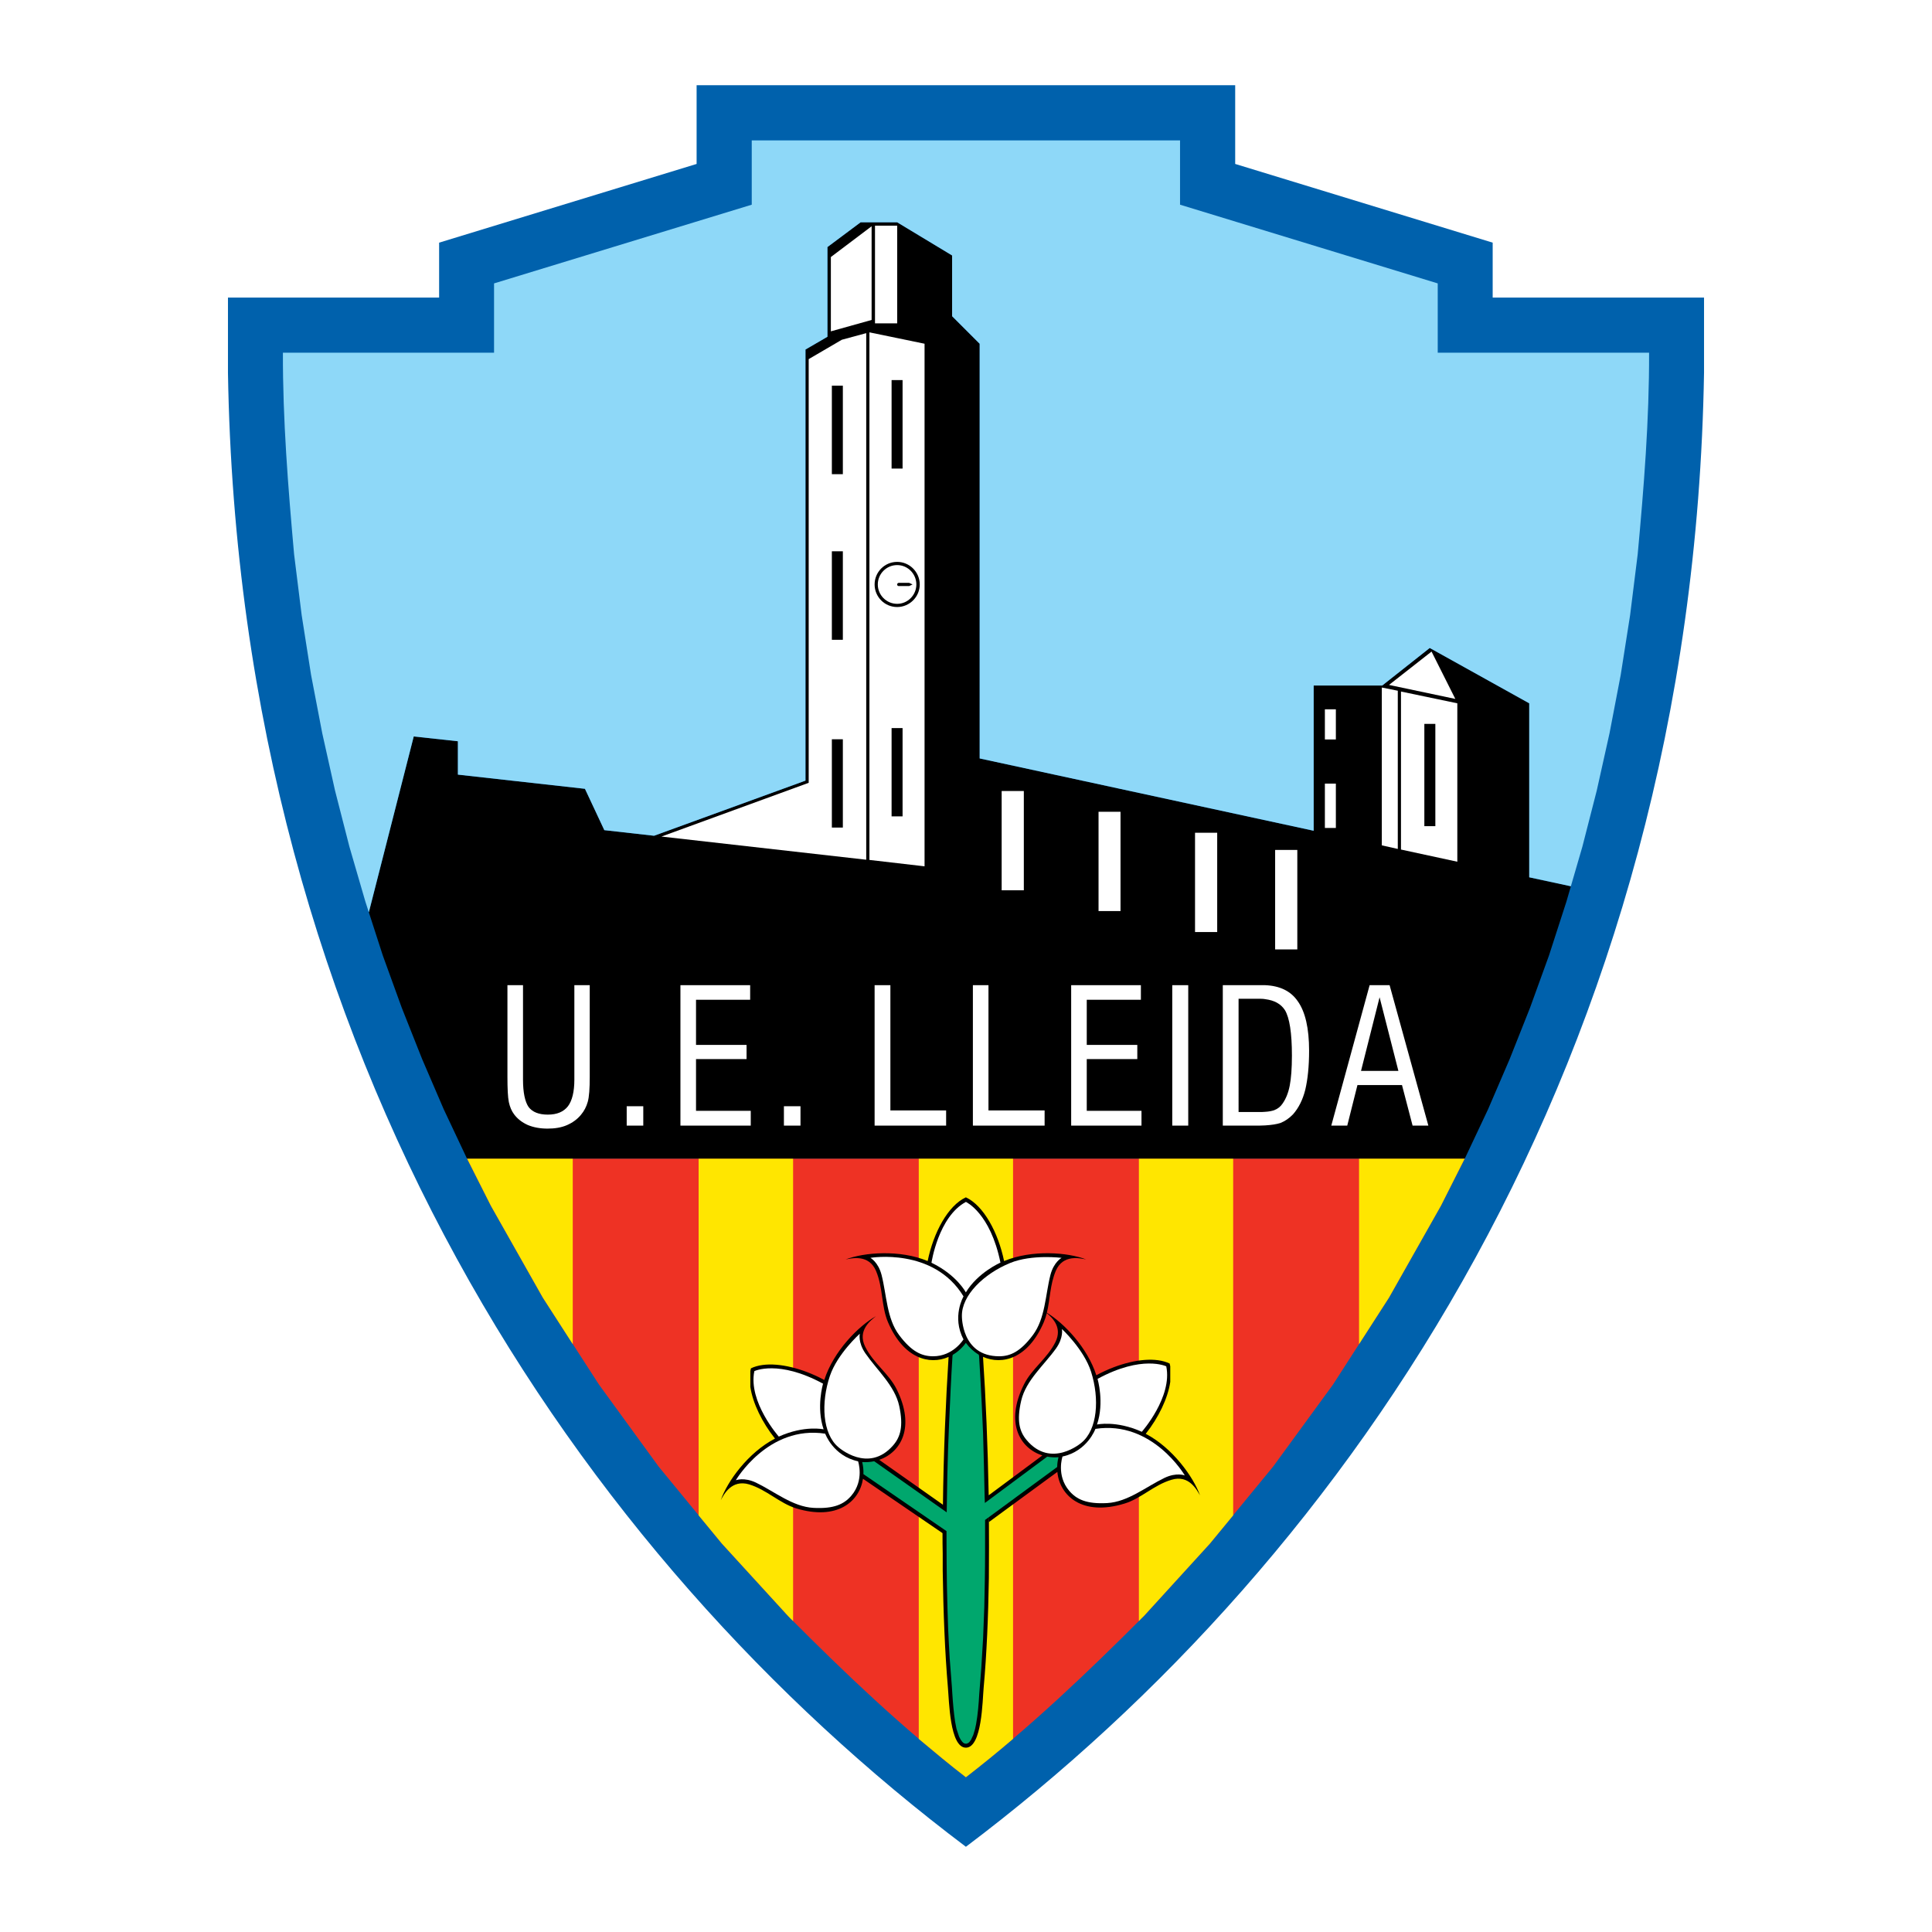 <?xml version="1.0" encoding="utf-8"?>
<!-- Generator: Adobe Illustrator 13.0.0, SVG Export Plug-In . SVG Version: 6.00 Build 14948)  -->
<!DOCTYPE svg PUBLIC "-//W3C//DTD SVG 1.0//EN" "http://www.w3.org/TR/2001/REC-SVG-20010904/DTD/svg10.dtd">
<svg version="1.0" id="Layer_1" xmlns="http://www.w3.org/2000/svg" xmlns:xlink="http://www.w3.org/1999/xlink" x="0px" y="0px"
	 width="192.756px" height="192.756px" viewBox="0 0 192.756 192.756" enable-background="new 0 0 192.756 192.756"
	 xml:space="preserve">
<g>
	<polygon fill-rule="evenodd" clip-rule="evenodd" fill="#FFFFFF" points="0,0 192.756,0 192.756,192.756 0,192.756 0,0 	"/>
	<path fill-rule="evenodd" clip-rule="evenodd" fill="#0061AC" d="M148.925,29.69v-5.481l-25.69-7.853V8.504H69.501v7.853
		l-25.69,7.853v5.481H22.744c0,0.08,0,0.16,0,0.219v7.275c1.117,68.481,35.178,118.109,73.624,147.068
		c38.447-28.959,72.507-78.587,73.644-147.088v-7.215c0-0.08,0-0.179,0-0.259H148.925L148.925,29.69z"/>
	<path fill-rule="evenodd" clip-rule="evenodd" fill="#EE3224" d="M46.601,115.591l-0.04-0.06l2.412,4.764l5.182,9.167l5.6,8.671
		l5.959,8.191l6.318,7.692l6.597,7.216c5.62,5.66,11.42,11.181,17.738,16.083c6.318-4.902,12.118-10.423,17.758-16.083l6.577-7.216
		l6.318-7.692l5.979-8.191l5.581-8.671l5.182-9.167l2.411-4.764l-0.039,0.06H46.601L46.601,115.591z"/>
	<polygon fill-rule="evenodd" clip-rule="evenodd" fill="#FFE600" points="46.601,115.591 48.973,120.295 54.155,129.462 
		57.145,134.106 57.145,115.591 46.601,115.591 	"/>
	<path fill-rule="evenodd" clip-rule="evenodd" fill="#FFE600" d="M69.701,151.187l2.332,2.83l6.597,7.216
		c0.159,0.159,0.319,0.339,0.498,0.498v-46.14h-9.427V151.187L69.701,151.187z"/>
	<path fill-rule="evenodd" clip-rule="evenodd" fill="#FFE600" d="M91.664,173.489c1.555,1.296,3.089,2.591,4.704,3.826
		c1.594-1.235,3.169-2.511,4.704-3.826v-57.898h-9.407V173.489L91.664,173.489z"/>
	<path fill-rule="evenodd" clip-rule="evenodd" fill="#FFE600" d="M113.628,161.73c0.159-0.159,0.318-0.339,0.498-0.498l6.577-7.216
		l2.332-2.83v-35.596h-9.407V161.73L113.628,161.73z"/>
	<polygon fill-rule="evenodd" clip-rule="evenodd" fill="#FFE600" points="135.592,134.106 138.581,129.462 143.763,120.295 
		146.135,115.591 135.592,115.591 135.592,134.106 	"/>
	<polygon fill-rule="evenodd" clip-rule="evenodd" points="152.572,70.169 142.646,64.648 137.903,68.396 131.066,68.396 
		131.066,82.885 97.743,75.67 97.743,34.294 94.993,31.544 94.993,25.485 89.512,22.177 85.865,22.177 82.556,24.648 82.556,33.597 
		80.364,34.872 80.364,77.882 65.256,83.383 60.294,82.825 58.36,78.699 45.685,77.285 45.685,73.956 41.28,73.478 36.8,91.021 
		38.19,95.322 40.084,100.543 42.117,105.665 44.27,110.668 46.562,115.531 46.601,115.591 146.135,115.591 146.174,115.531 
		148.467,110.668 150.619,105.665 152.652,100.543 154.545,95.322 156.279,89.96 156.727,88.423 152.572,87.529 152.572,70.169 	"/>
	<path fill-rule="evenodd" clip-rule="evenodd" fill="#8ED8F8" d="M143.443,35.19v-6.915l-25.71-7.853v-6.417H75.002v6.417
		l-25.71,7.853v6.915H28.226c-0.02,6.717,0.518,13.414,1.116,20.111l0.757,6.079l0.937,5.959l1.116,5.82l1.275,5.72l1.435,5.6
		l1.594,5.481l0.343,1.06l4.48-17.542l4.405,0.478v3.329l12.676,1.415l1.934,4.126l4.962,0.558l15.107-5.5v-43.01l2.192-1.275
		v-8.949l3.309-2.471h3.647l5.481,3.309v6.059l2.75,2.75V75.67l33.323,7.214V68.396h6.837l4.743-3.747l9.926,5.521v17.359
		l4.154,0.895l1.147-3.944l1.435-5.6l1.275-5.72l1.116-5.82l0.937-5.959l0.758-6.079c0.618-6.697,1.156-13.394,1.136-20.111H143.443
		L143.443,35.19z"/>
	<polygon fill-rule="evenodd" clip-rule="evenodd" fill="#FFFFFF" points="102.147,88.824 99.936,88.824 99.936,78.919 
		102.147,78.919 102.147,88.824 	"/>
	<polygon fill-rule="evenodd" clip-rule="evenodd" fill="#FFFFFF" points="109.602,80.991 109.602,90.897 111.794,90.897 
		111.794,80.991 109.602,80.991 	"/>
	<polygon fill-rule="evenodd" clip-rule="evenodd" fill="#FFFFFF" points="119.229,83.084 119.229,92.99 121.44,92.99 
		121.44,83.084 119.229,83.084 	"/>
	<polygon fill-rule="evenodd" clip-rule="evenodd" fill="#FFFFFF" points="127.221,84.798 127.221,94.724 129.433,94.724 
		129.433,84.798 127.221,84.798 	"/>
	<polygon fill-rule="evenodd" clip-rule="evenodd" fill="#FFFFFF" points="86.961,31.922 82.895,33.059 82.895,25.644 
		86.961,22.575 86.961,31.922 	"/>
	<polygon fill-rule="evenodd" clip-rule="evenodd" fill="#FFFFFF" points="87.299,22.515 89.512,22.515 89.512,32.261 
		87.299,32.261 87.299,22.515 	"/>
	<polygon fill-rule="evenodd" clip-rule="evenodd" fill="#FFFFFF" points="133.279,78.181 133.279,82.606 132.184,82.606 
		132.184,78.181 133.279,78.181 	"/>
	<polygon fill-rule="evenodd" clip-rule="evenodd" fill="#FFFFFF" points="133.279,70.767 133.279,73.776 132.184,73.776 
		132.184,70.767 133.279,70.767 	"/>
	<polygon fill-rule="evenodd" clip-rule="evenodd" fill="#FFFFFF" points="142.826,65.007 138.581,68.335 145.198,69.731 
		142.826,65.007 	"/>
	<polygon fill-rule="evenodd" clip-rule="evenodd" fill="#FFFFFF" points="137.863,84.34 137.863,68.595 139.458,68.914 
		139.458,84.699 137.863,84.34 	"/>
	<polygon fill-rule="evenodd" clip-rule="evenodd" fill="#FFFFFF" points="86.742,85.795 92.243,86.433 92.243,34.294 
		86.742,33.158 86.742,85.795 	"/>
	<polygon fill-rule="evenodd" clip-rule="evenodd" fill="#FFFFFF" points="86.423,85.775 65.994,83.463 80.683,78.102 
		80.683,35.829 83.991,33.896 86.423,33.238 86.423,85.775 	"/>
	<polygon fill-rule="evenodd" clip-rule="evenodd" fill="#FFFFFF" points="139.776,84.759 139.776,68.994 145.397,70.169 
		145.397,85.974 139.776,84.759 	"/>
	<polygon fill-rule="evenodd" clip-rule="evenodd" points="84.091,38.479 84.091,47.309 82.995,47.309 82.995,38.479 84.091,38.479 
			"/>
	<polygon fill-rule="evenodd" clip-rule="evenodd" points="84.091,55.002 84.091,63.832 82.995,63.832 82.995,55.002 84.091,55.002 
			"/>
	<polygon fill-rule="evenodd" clip-rule="evenodd" points="84.091,73.757 84.091,82.566 82.995,82.566 82.995,73.757 84.091,73.757 
			"/>
	<polygon fill-rule="evenodd" clip-rule="evenodd" points="90.05,72.641 90.05,81.45 88.954,81.45 88.954,72.641 90.05,72.641 	"/>
	<polygon fill-rule="evenodd" clip-rule="evenodd" points="90.05,37.921 90.05,46.75 88.954,46.75 88.954,37.921 90.05,37.921 	"/>
	<polygon fill-rule="evenodd" clip-rule="evenodd" points="143.205,72.222 143.205,82.426 142.108,82.426 142.108,72.222 
		143.205,72.222 	"/>
	<path fill-rule="evenodd" clip-rule="evenodd" d="M91.764,58.311c0-1.236-1.017-2.252-2.252-2.252
		c-1.256,0-2.252,1.017-2.252,2.252s0.996,2.252,2.252,2.252C90.748,60.562,91.764,59.546,91.764,58.311L91.764,58.311z"/>
	<path fill-rule="evenodd" clip-rule="evenodd" fill="#FFFFFF" d="M91.425,58.311c0-1.057-0.857-1.933-1.914-1.933
		c-1.076,0-1.933,0.876-1.933,1.933c0,1.056,0.857,1.933,1.933,1.933C90.568,60.244,91.425,59.367,91.425,58.311L91.425,58.311z"/>
	<path fill-rule="evenodd" clip-rule="evenodd" d="M91.046,58.311l-0.339,0.159h-1.036c-0.1,0-0.16-0.06-0.16-0.159
		c0-0.08,0.06-0.159,0.16-0.159h1.036L91.046,58.311L91.046,58.311z"/>
	<path fill-rule="evenodd" clip-rule="evenodd" fill="#FFFFFF" d="M57.304,107.718c0,1.196-0.219,2.094-0.638,2.651
		c-0.438,0.558-1.096,0.837-2.013,0.837c-0.897,0-1.535-0.259-1.913-0.757c-0.359-0.519-0.559-1.436-0.559-2.731v-9.427h-1.554
		v9.128c0,1.196,0.04,2.033,0.139,2.531c0.1,0.479,0.279,0.897,0.519,1.217c0.338,0.458,0.797,0.816,1.375,1.076
		c0.578,0.239,1.236,0.358,1.973,0.358c0.717,0,1.355-0.1,1.914-0.339c0.558-0.24,1.036-0.578,1.415-1.037
		c0.319-0.378,0.538-0.796,0.678-1.295c0.139-0.479,0.199-1.315,0.199-2.512v-9.128h-1.535V107.718L57.304,107.718z"/>
	<polygon fill-rule="evenodd" clip-rule="evenodd" fill="#FFFFFF" points="62.526,112.303 64.18,112.303 64.18,110.369 
		62.526,110.369 62.526,112.303 	"/>
	<polygon fill-rule="evenodd" clip-rule="evenodd" fill="#FFFFFF" points="69.442,105.665 74.484,105.665 74.484,104.251 
		69.442,104.251 69.442,99.746 74.843,99.746 74.843,98.291 67.887,98.291 67.887,112.303 74.903,112.303 74.903,110.827 
		69.442,110.827 69.442,105.665 	"/>
	<polygon fill-rule="evenodd" clip-rule="evenodd" fill="#FFFFFF" points="78.211,112.303 79.865,112.303 79.865,110.369 
		78.211,110.369 78.211,112.303 	"/>
	<polygon fill-rule="evenodd" clip-rule="evenodd" fill="#FFFFFF" points="88.834,98.291 87.26,98.291 87.26,112.303 
		94.395,112.303 94.395,110.787 88.834,110.787 88.834,98.291 	"/>
	<polygon fill-rule="evenodd" clip-rule="evenodd" fill="#FFFFFF" points="98.62,98.291 97.065,98.291 97.065,112.303 
		104.221,112.303 104.221,110.787 98.62,110.787 98.62,98.291 	"/>
	<polygon fill-rule="evenodd" clip-rule="evenodd" fill="#FFFFFF" points="108.426,105.665 113.469,105.665 113.469,104.251 
		108.426,104.251 108.426,99.746 113.827,99.746 113.827,98.291 106.871,98.291 106.871,112.303 113.887,112.303 113.887,110.827 
		108.426,110.827 108.426,105.665 	"/>
	<polygon fill-rule="evenodd" clip-rule="evenodd" fill="#FFFFFF" points="116.956,112.303 118.551,112.303 118.551,98.291 
		116.956,98.291 116.956,112.303 	"/>
	<path fill-rule="evenodd" clip-rule="evenodd" fill="#FFFFFF" d="M126.224,98.291c-0.08,0-0.159,0-0.259,0h-3.966v14.012h3.627
		c0.22,0,0.419-0.021,0.598-0.021c0.638-0.039,1.137-0.119,1.515-0.238c0.459-0.18,0.897-0.479,1.275-0.877
		c0.539-0.618,0.957-1.415,1.216-2.452c0.239-1.017,0.379-2.312,0.379-3.887c0-2.231-0.379-3.886-1.136-4.942
		C128.774,98.869,127.679,98.352,126.224,98.291L126.224,98.291z M128.676,108.316c-0.14,0.718-0.38,1.315-0.718,1.794
		c-0.199,0.299-0.479,0.519-0.837,0.657c-0.239,0.08-0.539,0.14-0.897,0.159c-0.179,0.021-0.398,0.021-0.638,0.021h-2.013V99.646
		h1.973c0.239,0,0.479,0,0.678,0.04c0.937,0.119,1.575,0.479,1.974,1.096c0.458,0.758,0.697,2.272,0.697,4.524
		C128.895,106.603,128.815,107.599,128.676,108.316L128.676,108.316z"/>
	<path fill-rule="evenodd" clip-rule="evenodd" fill="#FFFFFF" d="M138.641,98.291h-0.996h-0.997l-3.826,14.012h1.594l1.017-4.046
		h4.444l1.057,4.046h1.574L138.641,98.291L138.641,98.291z M135.79,106.842l1.854-7.354v0.02l1.873,7.335H135.79L135.79,106.842z"/>
	<path fill-rule="evenodd" clip-rule="evenodd" d="M114.31,143.053c1.277-1.625,2.205-3.528,2.447-5.18v-1.554
		c-0.021-0.1-0.04-0.2-0.06-0.279c-1.375-0.658-3.508-0.419-5.601,0.379c-0.581,0.222-1.158,0.487-1.716,0.79
		c-0.88-2.752-3.218-5.198-4.935-6.236c0.329-1.352,0.311-2.812,0.891-4.181c0.717-1.674,2.411-1.256,3.029-1.136
		c-1.819-0.711-5.387-0.998-8.187,0.158c-0.587-2.848-2.041-5.53-3.812-6.356c-1.788,0.826-3.23,3.511-3.813,6.357
		c-2.774-1.157-6.347-0.87-8.185-0.159c0.618-0.12,2.312-0.538,3.03,1.136c0.717,1.694,0.518,3.527,1.196,5.122
		c1.551,3.622,4.125,4.306,6.046,3.467c-0.274,4.328-0.507,9.589-0.565,14.949c0-0.06,0-0.12,0-0.199h-0.02v-0.02l-6.333-4.461
		c2.148-0.743,3.635-3.249,1.729-7.06c-0.777-1.555-2.312-2.571-3.129-4.225c-0.817-1.635,0.578-2.651,1.077-3.05
		c-1.714,0.952-4.239,3.484-5.16,6.367c-0.557-0.301-1.135-0.565-1.716-0.787c-2.093-0.797-4.226-1.036-5.601-0.378
		c-0.02,0.079-0.04,0.179-0.06,0.259v1.595c0.243,1.64,1.177,3.54,2.458,5.159c-2.68,1.384-4.767,4.288-5.407,6.141
		c0.299-0.558,1.076-2.093,2.83-1.574c1.754,0.538,3.03,1.874,4.684,2.392c4.106,1.248,6.329-0.684,6.674-2.951l7.935,5.423
		c0,0,0-0.02,0-0.04c0,0.697,0,1.396,0.02,2.093v0.239v0.239v0.239v0.239v0.238v0.26v0.239c0.06,4.146,0.219,8.151,0.518,11.659
		c0.12,1.275,0.179,5.999,1.793,5.999c1.615,0,1.655-4.724,1.774-5.999c0.299-3.288,0.458-7.035,0.519-10.922
		c0.018-2.102,0.017-4.233,0.003-6.355c0.003,0.25,0.007,0.5,0.017,0.755l6.813-4.991c0.229,2.36,2.461,4.455,6.699,3.158
		c1.654-0.499,2.93-1.854,4.684-2.372c1.754-0.538,2.532,1.017,2.851,1.554C119.068,147.357,116.979,144.439,114.31,143.053
		L114.31,143.053z M98.66,150.271c-0.001-0.014-0.001-0.027-0.001-0.041c0,0.007,0,0.014,0.001,0.021c0,0.027,0,0.054,0,0.081
		C98.66,150.311,98.66,150.29,98.66,150.271L98.66,150.271z M98.66,149.174h-0.019c-0.091-4.961-0.294-9.786-0.566-13.801
		c1.924,0.85,4.509,0.175,6.065-3.459c0.125-0.294,0.22-0.596,0.296-0.902c0.589,0.485,1.578,1.46,0.86,2.896
		c-0.817,1.635-2.353,2.651-3.129,4.205c-1.947,3.875-0.377,6.401,1.831,7.096L98.66,149.174L98.66,149.174z"/>
	<path fill-rule="evenodd" clip-rule="evenodd" fill="#FFFFFF" d="M93.074,135.316c2.028,0.017,3.055-1.688,3.055-1.688
		c-1.191-2.25,0.002-4.285,0.002-4.285c-2.989-4.921-9.29-3.847-9.29-3.847s0.784,0.419,1.114,1.709
		c0.507,1.983,0.507,4.337,1.753,5.998C90.953,134.863,91.965,135.307,93.074,135.316L93.074,135.316z"/>
	<path fill-rule="evenodd" clip-rule="evenodd" fill="#FFFFFF" d="M96.368,119.916c0,0,2.436,1.088,3.447,6.057
		c0,0-2.243,0.972-3.453,2.97c0,0-0.895-1.735-3.428-2.959C92.933,125.983,93.616,121.392,96.368,119.916L96.368,119.916z"/>
	<path fill-rule="evenodd" clip-rule="evenodd" fill="#FFFFFF" d="M99.682,135.316c1.109,0.001,2.121-0.453,3.366-2.113
		c1.246-1.661,1.246-4.015,1.753-5.998c0.33-1.29,1.113-1.709,1.113-1.709s-2.972-0.374-5.133,0.513
		c-2.621,1.074-4.852,3.228-4.812,5.303C95.97,131.312,95.907,135.31,99.682,135.316L99.682,135.316z"/>
	<path fill-rule="evenodd" clip-rule="evenodd" fill="#FFFFFF" d="M84.941,149.22c1.316-1.544,0.671-3.425,0.671-3.425
		c-2.49-0.534-3.281-2.757-3.281-2.757c-5.691-0.873-8.918,4.645-8.918,4.645s0.824-0.331,2.024,0.245
		c1.846,0.887,3.648,2.398,5.721,2.513C83.231,150.554,84.222,150.062,84.941,149.22L84.941,149.22z"/>
	<path fill-rule="evenodd" clip-rule="evenodd" fill="#FFFFFF" d="M75.262,136.797c0,0,2.398-1.166,6.855,1.253
		c0,0-0.699,2.343,0.056,4.555c0,0-1.905-0.43-4.471,0.725C77.702,143.329,74.624,139.854,75.262,136.797L75.262,136.797z"/>
	<path fill-rule="evenodd" clip-rule="evenodd" fill="#FFFFFF" d="M89.103,144.211c0.729-0.836,1.05-1.897,0.614-3.928
		c-0.437-2.029-2.212-3.573-3.376-5.258c-0.757-1.095-0.559-1.961-0.559-1.961s-2.233,1.998-2.982,4.21
		c-0.908,2.683-0.747,5.779,0.845,7.11C83.645,144.385,86.621,147.055,89.103,144.211L89.103,144.211z"/>
	<path fill-rule="evenodd" clip-rule="evenodd" fill="#FFFFFF" d="M106.679,148.741c-1.317-1.544-0.671-3.425-0.671-3.425
		c2.489-0.534,3.281-2.756,3.281-2.756c5.69-0.874,8.918,4.644,8.918,4.644s-0.824-0.331-2.024,0.245
		c-1.847,0.887-3.649,2.398-5.722,2.513C108.388,150.075,107.398,149.584,106.679,148.741L106.679,148.741z"/>
	<path fill-rule="evenodd" clip-rule="evenodd" fill="#FFFFFF" d="M116.358,136.319c0,0-2.398-1.167-6.856,1.253
		c0,0,0.699,2.342-0.055,4.554c0,0,1.905-0.43,4.471,0.725C113.918,142.851,116.996,139.375,116.358,136.319L116.358,136.319z"/>
	<path fill-rule="evenodd" clip-rule="evenodd" fill="#FFFFFF" d="M102.431,143.679c-0.714-0.848-1.017-1.915-0.545-3.937
		s2.274-3.534,3.468-5.198c0.775-1.082,0.593-1.951,0.593-1.951s2.197,2.036,2.908,4.262c0.86,2.698,0.646,5.792-0.97,7.095
		C107.885,143.949,104.862,146.566,102.431,143.679L102.431,143.679z"/>
	<path fill-rule="evenodd" clip-rule="evenodd" fill="#00A76D" d="M104.481,145.329l-6.22,4.622c0-0.18-0.021-0.358-0.021-0.518
		c-0.039-2.153-0.1-4.306-0.159-6.458c-0.04-1.017-0.1-2.033-0.14-3.05c-0.08-1.554-0.159-3.108-0.259-4.663
		c-0.014-0.038-0.026-0.075-0.039-0.112c-0.498-0.295-0.935-0.697-1.278-1.176c-0.348,0.486-0.793,0.894-1.299,1.19
		c-0.012,0.032-0.023,0.064-0.035,0.098c-0.139,2.232-0.239,4.444-0.338,6.677c-0.08,1.773-0.14,3.527-0.179,5.302
		c-0.02,1.215-0.04,2.431-0.061,3.646l-7.235-5.098c-0.391,0.082-0.795,0.109-1.198,0.08c0.099,0.396,0.14,0.803,0.124,1.206
		l8.29,5.686c0,0.358,0,0.717,0,1.076c0,1.455,0.02,2.91,0.04,4.365c0.02,1.415,0.08,2.83,0.12,4.245
		c0.04,0.996,0.1,2.013,0.159,3.029l0.219,2.85l0.04,0.638c0.06,0.937,0.14,1.874,0.279,2.811l0.14,0.717l0.259,0.778l0.159,0.299
		l0.16,0.219c0.06,0.061,0.12,0.12,0.219,0.159c0.08,0.021,0.119,0.021,0.199,0.021c0.1-0.021,0.14-0.06,0.219-0.1l0.08-0.08
		l0.16-0.219c0.08-0.159,0.14-0.299,0.219-0.479c0.06-0.199,0.12-0.398,0.18-0.599l0.1-0.478c0.18-0.997,0.259-2.033,0.319-3.05
		c0.061-0.837,0.14-1.674,0.199-2.531c0.06-0.977,0.12-1.973,0.18-2.97c0.039-1.036,0.08-2.072,0.12-3.129
		c0.039-1.794,0.079-3.607,0.079-5.401c0-1.096,0-2.191,0-3.288l7.193-5.28c0.006-0.326,0.05-0.654,0.132-0.976
		C105.228,145.42,104.849,145.398,104.481,145.329L104.481,145.329z"/>
</g>
</svg>
